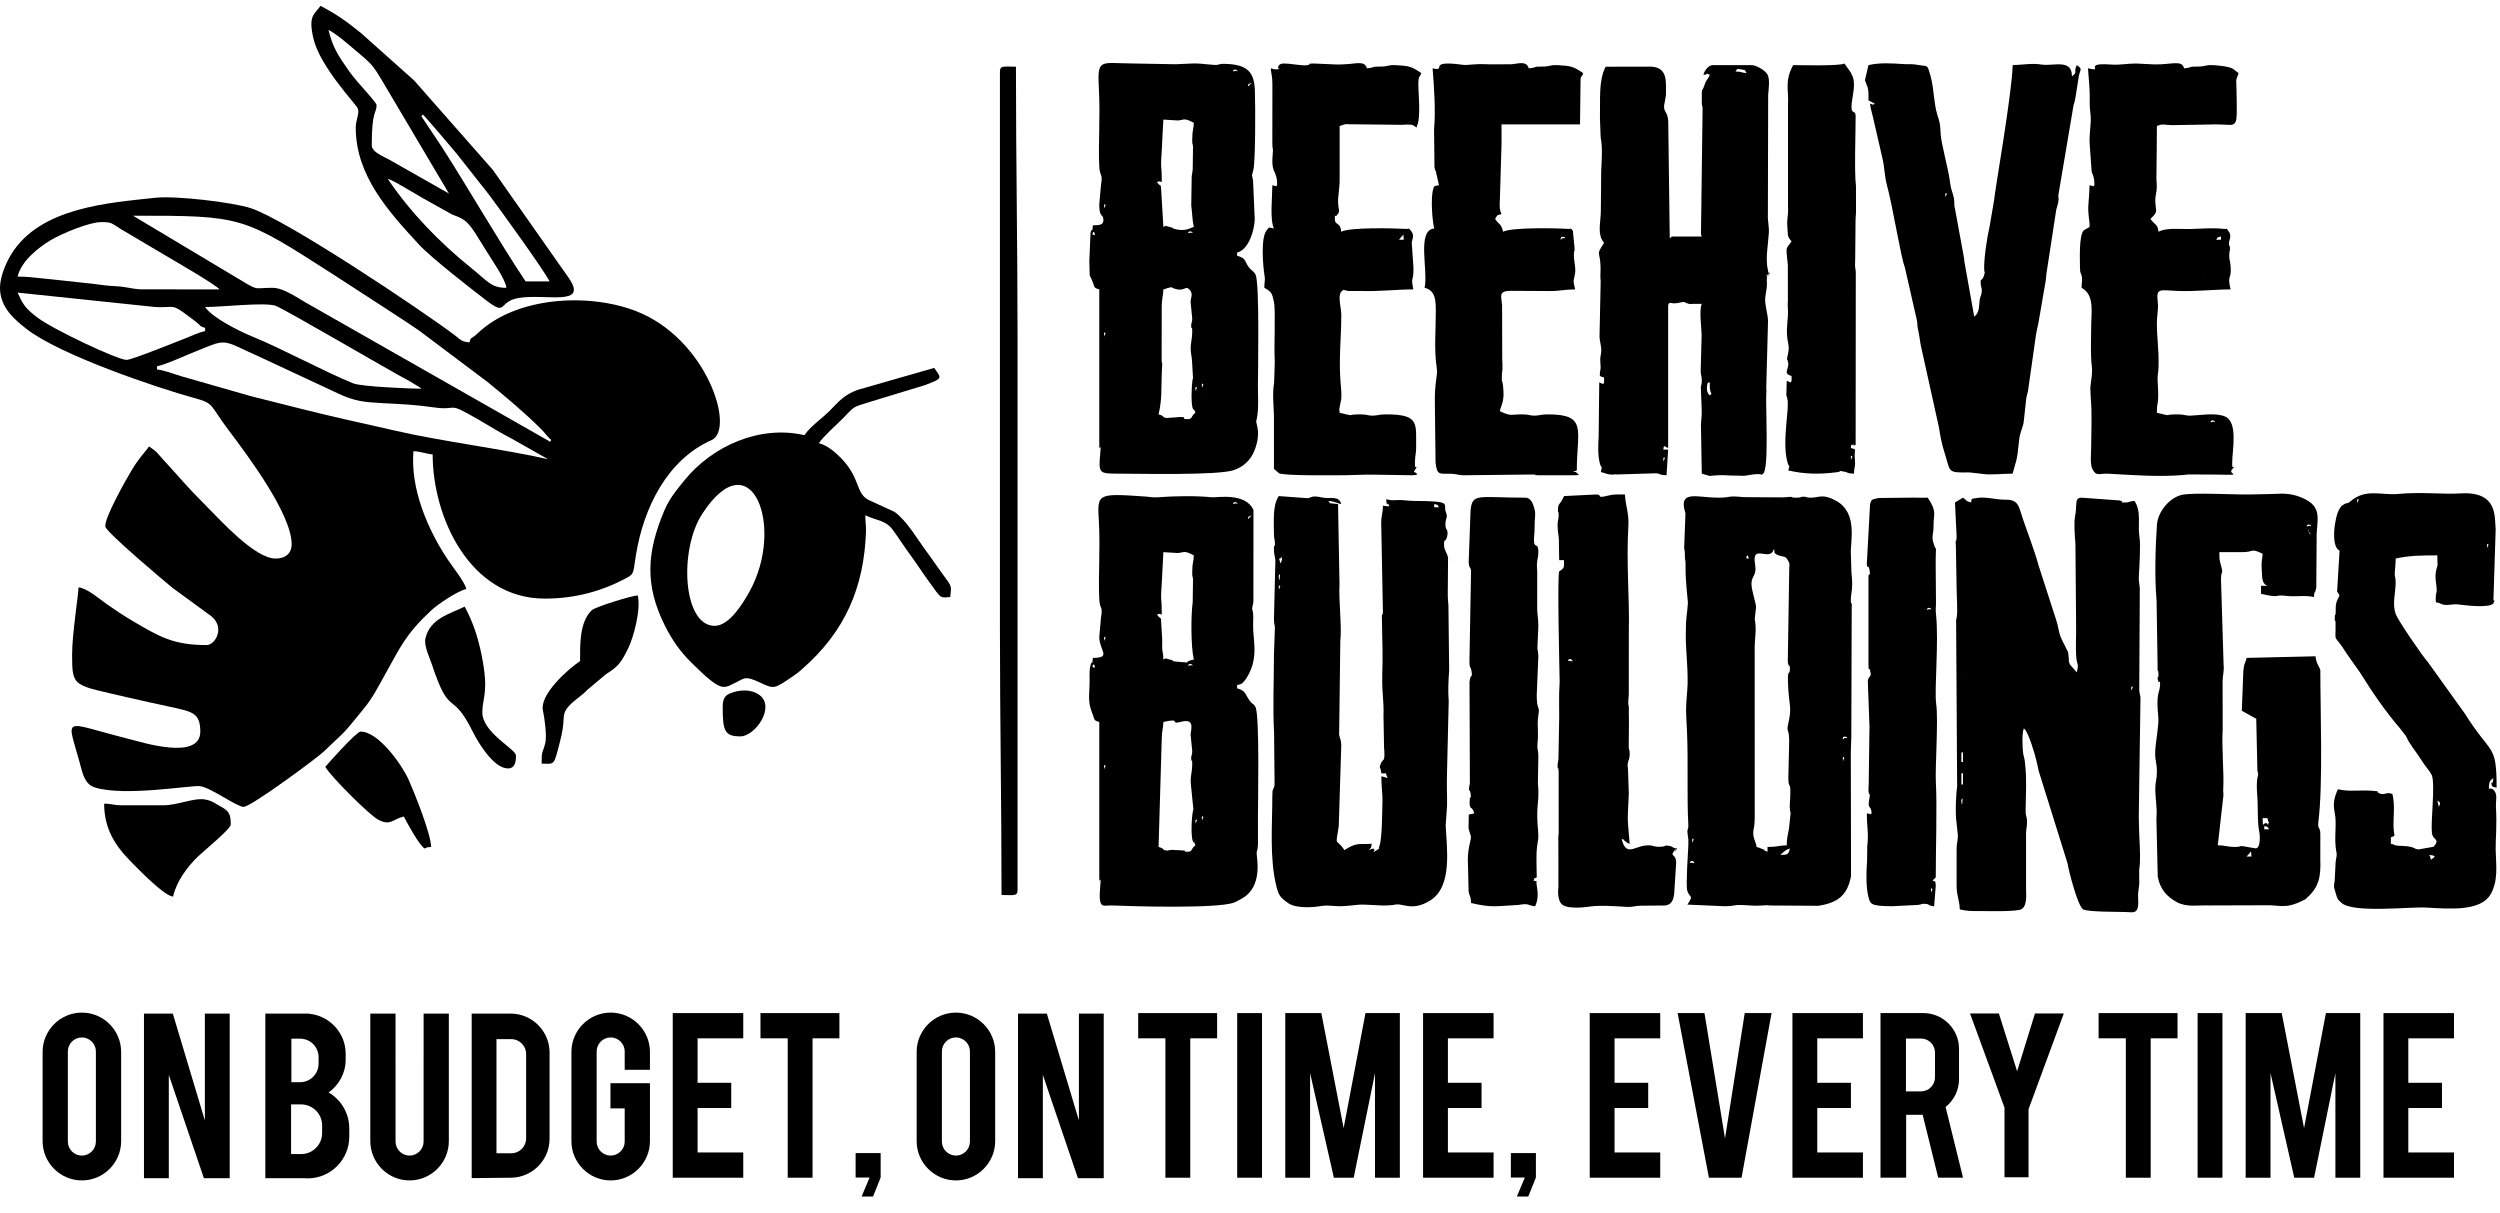 <?xml version="1.0" encoding="UTF-8"?> <svg xmlns="http://www.w3.org/2000/svg" width="1517" height="736" viewBox="0 0 1517 736" fill="none"><path fill-rule="evenodd" clip-rule="evenodd" d="M0 174.639C0 186.64 8.923 193.961 15.966 199.507C35.892 215.197 94.975 235.264 117.864 241.507C130.345 244.911 126.881 245.383 138.911 261.296C150.411 276.512 176.97 312.023 176.97 330.184C176.97 336.704 172.139 338.934 167.246 338.934C154.682 338.934 133.88 315.78 126.163 308.067C111.809 293.714 110.469 291.251 99.907 279.875C95.571 275.206 95.864 274.519 90.429 270.881C87.789 274.822 84.968 276.886 79.779 285.509C76.856 290.362 62.656 315.305 63.986 319.7C65.161 323.581 100.576 353.398 104.709 356.737L126.624 372.741C137.567 379.793 130.729 391.429 125.434 391.429C105.347 391.429 96.865 386.508 80.035 376.542C74.546 373.291 69.116 369.654 64.178 366.151C60.473 363.52 52.755 356.857 47.644 356.431C47.535 361.407 43.754 384.605 43.754 397.262C43.754 417.591 44.462 415.374 77.992 423.307C86.487 425.317 93.748 426.802 102.661 428.78C116.233 431.793 121.544 432.236 121.544 443.926C121.544 461.66 86.259 450.423 78.957 448.59C35.552 437.696 40.666 433.206 49.366 466.508C50.79 471.942 52.659 476.284 57.503 477.817C75.64 483.539 116.345 476.316 121.438 477.039C128.066 477.98 143.716 489.616 147.8 489.616C152.265 489.616 192.465 459.928 196.681 455.852C211.068 441.953 206.509 447.509 221.033 429.651C226.225 423.269 229.523 416.663 233.678 409.237C242.912 392.741 246 384.963 261.795 370.271C265.667 366.667 277.463 358.682 282.956 357.404C281.931 352.991 274.958 344.436 271.678 339.515C259.443 321.167 248.98 296.517 250.868 273.798C255.31 273.899 258.388 275.397 262.537 275.742C262.537 313.91 285.085 363.237 330.602 363.237C349.408 363.237 365.792 358.482 380.259 350.663C384.882 348.164 384.104 347.868 385.883 336.842C390.504 308.137 404.845 278.962 431.777 267.041C446.403 260.57 428.917 205.195 385.621 188.654C356.612 177.571 313.168 180.114 290.012 202.105C285.696 206.204 285.865 204.08 284.9 207.692C280.168 207.586 279.094 205.773 276.294 203.658C255.45 187.929 174.152 133.616 152.322 126.367C141.273 122.699 106.423 118.649 94.176 120.01C66.719 123.064 24.469 125.564 6.841 154.259C4.025 158.842 0 167.442 0 174.639ZM61.258 134.78C68.133 134.78 67.246 135.299 73.475 139.094L99.126 154.277C104.139 157.279 131.157 172.806 133.213 175.611L84.641 175.567C79.493 175.173 76.156 173.913 70.018 173.659C65.84 173.485 60.434 172.814 55.958 172.16L26.09 168.971C20.416 168.365 16.342 167.833 10.694 167.833C12.854 158.565 22.924 150.46 30.537 145.869C37.526 141.656 54.226 134.78 61.258 134.78ZM10.694 177.556C13.5 183.832 14.854 186.79 22.752 192.722C32.56 200.083 71.377 218.386 76.815 218.386C79.919 218.386 106.584 207.601 113.083 205.066C117.198 203.461 120.165 201.887 124.461 200.886V198.944C121.142 198.055 121.941 197.687 119.177 195.478C117.214 193.91 116.194 193.238 114.185 191.719C103.693 183.793 106.273 186.936 94.313 186.308L10.694 177.556ZM124.461 186.306C128.732 192.678 144.595 200.694 152.519 203.943C171.657 211.786 197.599 225.892 214.278 232.609C219.379 234.665 249.807 235.884 255.73 235.884C254.617 234.917 255.976 235.967 254.052 234.647L248.601 231.347C234.764 224.028 172.155 187.14 167.075 185.502C160.338 183.327 134.572 186.306 124.461 186.306ZM165.301 174.639C172.373 174.639 180.896 181.12 187.999 184.999L332.972 267.539C333.058 267.368 333.356 268.128 333.683 268.128L334.492 266.992C332.734 265.706 330.553 262.533 328.421 260.423C317.88 249.969 307.373 241.209 295.82 231.772L254.184 200.49C249.037 196.925 244.805 194.254 239.585 190.783L202.435 166.674C146.866 131.029 147.416 130.891 80.704 130.891L142.147 167.652C157.778 177.084 152.94 174.639 165.301 174.639ZM95.291 224.22V222.275C101.349 220.865 108.96 217.201 115.017 214.775C139.616 204.933 132.161 205.291 159.454 217.427L204.531 238.466C214.991 243.532 221.135 244.058 232.391 244.639C243.988 245.233 252.144 245.603 262.936 247.154C279.175 249.484 270.174 243.055 289.812 254.307C296.798 258.307 303.512 262.637 310.827 266.349L332.547 278.659C307.782 272.89 266.974 267.625 240.765 261.543C230.117 259.072 221.207 257.14 210.617 254.74C190.758 250.241 171.522 245.212 152.081 240.351L109.756 228.228C105.905 227.035 99.308 224.551 95.291 224.22Z" fill="black"></path><path fill-rule="evenodd" clip-rule="evenodd" d="M488.125 264.077C460.907 257.738 432.066 270.732 415.335 291.434C410.76 297.091 406.186 302.377 402.947 310.158C392.575 335.088 391 354.828 403.525 379.766C407.833 388.348 412.7 395.309 419.328 401.881C438.774 421.16 438.785 417.691 447.275 413.753C451.709 411.694 451.929 409.892 460.718 413.965C469.996 418.269 469.4 418.305 481.517 410.097C484.375 408.158 484.468 407.958 486.937 405.796C512.687 383.233 524.372 356.589 525.503 322.143C525.567 320.1 525.075 316.256 525.075 312.686C531.856 315.937 537.263 315.506 541.642 321.397C545.379 326.424 548.595 331.653 552.451 336.838C556.136 341.8 559.164 346.708 562.844 351.72C571.474 363.462 569.706 362.839 576.611 362.264C577.2 355.207 578.203 356.716 571.601 347.828C568.295 343.377 565.681 339.293 562.3 334.769C556.613 327.17 550.218 315.854 542.745 310.57L528.091 303.837C518.781 300.06 522.743 290.625 510.276 277.903C506.985 274.546 501.907 270.11 496.877 268.938C499.693 264.73 506.715 258.615 510.735 254.599C518.81 246.523 516.172 247.427 528.117 243.785L560.917 233.806C572.776 229.401 571.129 229.583 566.887 223.246L520.801 236.471C512.228 239.416 509.065 243.58 503.443 249.255C498.536 254.205 491.786 258.609 488.125 264.077ZM433.674 379.761C414.347 379.761 411.868 333.766 426.068 311.887C455.866 265.977 476.616 319.797 454.756 359.039C451.05 365.689 442.703 379.761 433.674 379.761ZM215.863 77.424C215.863 106.612 235.947 128.566 254.016 148.161C261.85 156.657 286.283 175.557 295.453 182.562C307.799 191.994 302.203 183.01 314.455 180.853C330.717 177.991 357.237 186.326 345.205 168.79L299.078 103.112L251.281 48.82L218.915 19.934C209.798 12.654 204.692 8.946 194.472 3.541C190.933 8.824 186.851 9.009 190.18 23.384C194.083 40.247 215.941 63.235 217.017 65.613C218.402 68.682 215.863 72.675 215.863 77.424ZM255.73 70.619L268.185 89.278C284.655 114.942 303.089 147.093 318.936 170.75H333.52C329.433 163.032 303.356 126.974 296.71 118.115L276.987 93.115C275.241 90.955 256.944 69.408 256.542 69.483L255.73 70.619ZM235.312 108.533C248.75 128.594 266.684 147.085 285.567 162.309C296.412 171.048 298.012 174.639 307.267 174.639C306.839 169.498 298.009 157.123 294.939 151.967L288.228 141.176C282.759 133.064 280.869 132.719 274.1 130.028L257.253 120.622C253.236 118.193 250.085 116.529 246.195 114.177C243.745 112.694 237.773 109.191 235.312 108.533ZM225.588 88.119C225.588 66.574 228.505 68.923 228.505 63.813C228.505 61.923 216.996 50.506 211.979 43.397C205.177 33.768 201.751 28.489 199.334 18.122C203.483 20.317 207.928 24.007 211.675 27.172C229.381 42.144 224.392 36.773 240.127 62.888L272.425 117.446L236.238 96.91C233.134 95.119 225.588 92.43 225.588 88.119ZM606.754 43.399V380.734C606.754 435.894 607.727 487.938 607.727 543.085C614.692 543.085 617.449 544.044 617.449 540.168V204.775C617.449 148.967 616.476 96.275 616.476 40.482C609.511 40.482 606.754 39.52 606.754 43.399ZM99.181 488.643H73.9C68.501 488.643 68.133 487.671 63.203 487.671C63.203 502.27 69.256 512.572 79.501 522.899C84.042 527.475 99.466 543.593 105.016 544.057C107.253 534.441 113.672 526.106 119.841 519.992C123.061 516.801 140.021 503.104 140.021 500.309C140.021 494.608 139.297 492.275 134.228 489.574C131.004 487.857 128.756 485.77 124.081 485.07C117.445 484.077 107.718 488.643 99.181 488.643ZM351.994 401.15C344.624 406.081 327.118 421.567 329.488 431.39C330.359 435.017 331.943 446.689 330.865 450.964C329.125 457.845 328.658 454.648 328.658 463.367C336.559 463.367 335.89 465.353 339.759 450.163C340.599 446.863 340.877 445.626 341.458 442.139C342.933 433.278 339.632 432.057 351.431 422.946C354.061 420.919 354.346 420.698 356.607 418.399L367.721 409.094C374.77 404.614 376.559 402.807 381.19 393.396C384.447 386.777 389.003 369.894 386.999 361.292C383.68 361.364 361.342 368.131 359.071 370.309C351.493 377.573 351.994 391.604 351.994 401.15ZM308.239 466.284C312.718 466.284 313.102 461.711 313.102 458.506C313.102 454.529 292.68 444.626 292.68 432.259C292.68 423.128 296.835 420.387 292.271 397.671C289.882 385.792 286.765 377.13 281.984 368.097C272.425 372.681 261.036 375.466 258.194 387.163C257.069 391.812 260.67 398.916 262.172 403.46C273.071 436.456 273.966 417.922 286.838 443.931C290.074 450.467 299.508 466.284 308.239 466.284ZM197.389 465.312C200.239 470.697 223.928 494.408 229.506 497.393C236.961 501.383 238.346 497.006 245.033 495.448C247.453 500.014 254.086 512.489 257.675 514.893C259.451 514.011 258.891 514.141 261.565 513.92C261.565 505.85 251.057 480.087 247.94 473.1C244.056 464.384 229.809 443.926 218.78 443.926C216.242 443.926 197.737 464.793 197.389 465.312Z" fill="black"></path><path fill-rule="evenodd" clip-rule="evenodd" d="M438.536 429.342C438.536 443.446 439.752 446.84 449.23 446.84C458.181 446.84 470.789 428.984 460.777 421.689C455.835 418.085 448.649 418.318 442.718 420.888C439.301 422.371 438.536 424.875 438.536 429.342Z" fill="black"></path><path fill-rule="evenodd" clip-rule="evenodd" d="M1186.28 304.908L1187.26 325.325C1187.26 330.124 1186.29 326.178 1186.84 331.56L1187.25 355.461C1187.25 362.837 1188.09 370.553 1187.29 374.807C1186.94 376.648 1186.98 375.694 1186.98 377.343L1187.59 477.37C1186.94 480.85 1186.31 494.404 1187.25 499.345L1188.06 507.146C1188 510.54 1187.26 511.253 1187.26 515.865V537.254C1187.26 543.764 1189.08 546.292 1189.2 551.835C1193.85 552.918 1196.02 552.83 1201.85 552.82C1205.64 552.812 1224.18 553.421 1226.85 551.578C1230.53 549.04 1229.25 541.42 1229.41 538.387L1229.41 506.915C1229.21 504.325 1229.89 502.617 1229.98 499.311C1230.1 494.709 1229.09 496.299 1229.15 491.578C1229.28 482.444 1229.91 472.823 1228.83 463.617C1228.58 461.472 1228.85 463.204 1228.58 461.434C1228.53 461.164 1228.41 460.495 1228.36 460.257C1228.33 460.122 1228.26 459.847 1228.23 459.715L1227.69 457.498C1227.35 455.219 1226.67 444.997 1228.09 441.981C1230.99 444.1 1235.02 458.81 1235.41 460.472C1235.85 462.333 1236.43 464.519 1237.12 467.951L1254.6 523.92C1254.98 527.026 1260.65 549.787 1264.07 551.835C1267.76 553.605 1287.61 553.141 1292.58 553.541C1296.17 553.828 1297.71 552.724 1297.49 546.175C1297.42 544.371 1297.24 543.442 1297.57 540.627C1297.9 537.931 1298.27 536.642 1298.07 533.37V527.283C1298.95 523.91 1298.47 513.576 1298.25 509.894C1297.99 505.368 1297.88 499.589 1297.81 495.303L1298.83 424.437C1298.99 421.552 1298.1 421.134 1298.1 418.651L1298.43 356.838C1297.88 352.527 1297.71 351.897 1297.87 349.294C1298.16 344.217 1299.02 330.567 1298.25 326.007C1296.98 318.556 1299.62 310.547 1295.19 303.936C1291.19 304.268 1293.01 304.908 1289.35 304.908C1284.92 304.908 1289.76 304.717 1286.65 303.827C1286.49 303.781 1286.2 303.698 1286.03 303.659L1263.1 301.992C1259.92 301.992 1260.01 304.162 1259.81 306.925C1259.63 309.521 1259.79 309.668 1259.11 313.552C1258.45 317.306 1258.87 323.961 1259.37 330.103L1259.77 378.401C1259.96 383.806 1259.17 397.912 1260.33 401.692C1261.08 404.127 1260.99 404.487 1260.18 407.959L1256.11 403.339C1254.73 400.326 1255.7 401.646 1255.24 398.319C1254.56 393.269 1255.56 397.454 1253.93 393.798C1252.61 390.832 1251.14 388.597 1250.18 385.88C1249.12 382.925 1248.89 379.738 1247.81 376.575L1237 343.108C1234.44 333.378 1228.53 318.704 1226.17 310.737C1224.61 305.502 1223.09 303.234 1217.32 303.195L1215.9 303.208C1210.08 303.068 1204.3 301.048 1198.48 302.37C1195.69 303.008 1196.88 301.647 1196.01 304.908C1192.45 303.959 1193.97 303.882 1191.14 301.992L1188.7 303.431C1187.68 304.035 1187.02 304.416 1186.28 304.908ZM1233.93 346.711L1234.22 347.002C1234.2 346.984 1233.83 346.807 1233.93 346.711ZM1190.17 392.403C1190.27 392.305 1190.46 392.556 1190.46 392.691L1190.17 392.403ZM1190.17 409.901C1190.27 409.802 1190.46 410.054 1190.46 410.191C1190.44 410.173 1190.08 409.999 1190.17 409.901ZM1293.24 417.678C1293.24 415.192 1294.78 417.523 1293.82 417.678C1293.82 417.678 1293.24 420.39 1293.24 417.678ZM1190.17 462.398H1191.14V456.565H1190.17V462.398ZM1190.17 476.009H1191.14V469.204H1190.17V476.009ZM1190.17 486.701C1189.82 484.86 1191.4 483.245 1190.79 486.084C1190.77 486.151 1190.81 490.095 1190.17 486.701ZM667.041 124.089C667.041 132.336 669.3 129.689 669.539 132.974C669.795 136.513 667.355 136.728 663.152 136.728C662.677 142.426 662.856 137.27 661.744 141.153L660.989 158.436C661.65 172.112 660.227 163.468 663.372 171.946C664.259 174.333 663.777 174.743 667.041 175.614V269.912C667.041 275.559 668.431 266.775 667.646 275.006C666.476 287.298 666.935 287.409 678.711 287.409C690.922 287.409 738.836 288.555 748.563 285.309C754.397 283.362 758.79 279.365 761.127 273.568C765.322 263.169 762.389 258.048 762.319 255.987C762.249 253.872 762.034 256.928 762.545 254.502C763.906 248.038 763.305 241.215 763.305 233.942C763.305 226.11 764.448 170.999 761.803 166.499C760.302 163.95 758.412 163.948 756.34 159.779C755.344 157.777 755.03 156.364 750.663 155.198V153.253C757.838 151.581 761.36 139.123 761.36 132.839L760.354 109.472C759.563 104.948 759.358 108.082 760.561 102.959C761.796 97.715 761.837 65.696 761.461 55.03C761.072 43.936 757.317 38.987 742.793 38.736C738.737 38.666 740.433 39.791 735.408 39.275C723.246 38.028 724.947 38.575 713.477 38.982L687.509 38.52C667.21 38.399 665.758 35.015 666.826 54.41C667.711 70.461 666.365 87.578 667.026 100.776C667.386 107.976 669.349 104.65 668.061 112.402L667.041 124.089ZM748.721 42.428C749.753 41.396 752.408 43.973 749.802 42.933C749.802 42.933 747.09 44.056 748.721 42.428ZM757.47 51.178C757.582 50.872 761.215 49.588 758.611 51.084C758.611 51.084 756.474 53.918 757.47 51.178ZM705.936 72.564C705.936 74.127 705.646 76.603 705.641 77.57L705.021 90.121C704.015 103.027 704.964 100.652 704.964 108.533C704.964 112.531 704.948 108.881 702.047 110.478C704.992 114.496 704.1 110.436 704.598 115.264L705.936 137.7C708.501 136.64 706.382 136.943 709.097 137.545C712.907 138.39 711.092 138.46 712.277 138.799C719.465 140.853 722.167 138.221 724.41 137.7C723.448 133.562 723.492 129.461 722.849 124.597L723.119 107.012C723.15 106.436 723.619 103.771 723.733 103.003L723.92 89.092C723.925 87.396 723.438 88.202 723.438 85.203C723.438 78.159 724.317 78.763 724.41 74.508C718.326 71.291 718.762 72.753 714.712 73.103L705.936 72.564ZM681.625 114.367L681.916 114.657C681.898 114.636 681.529 114.465 681.625 114.367ZM672.876 119.228L673.164 119.518C673.146 119.5 672.778 119.326 672.876 119.228ZM669.959 125.061C669.959 122.575 671.499 124.906 670.537 125.061C670.537 125.061 669.959 127.773 669.959 125.061ZM664.124 142.561C661.609 142.872 663.829 139.274 664.09 141.353C664.09 141.353 664.122 141.61 664.124 141.636C664.129 141.719 664.936 142.46 664.124 142.561ZM721.493 140.617C722.525 139.582 725.183 142.159 722.577 141.12C722.553 141.112 719.864 142.245 721.493 140.617ZM717.603 171.725L717.893 172.016C717.875 171.995 717.507 171.821 717.603 171.725ZM722.465 183.392C722.465 180.587 724.107 178.575 722.055 176.063C719.086 172.433 719.203 177.748 711.888 174.847C710.249 174.199 711.825 174.074 708.994 174.665C706.465 175.192 709.559 174.769 705.936 175.614C705.843 179.817 704.935 180.947 704.93 186.272L704.881 219.276C705.343 221.49 705.13 219.372 705.241 221.132C705.241 221.132 705.034 224.601 705.011 225.135C704.492 236.356 705.311 241.598 703.019 251.44C707.22 252.562 704.603 253.273 708.104 253.625L715.915 253.052C721.36 252.912 715.796 254.356 720.52 254.356C723.889 254.356 722.328 252.705 725.382 250.468C723.806 246.109 725.035 250.232 723.891 248.064C722.566 245.565 723.059 234.256 723.541 231.015C723.588 230.707 723.645 230.461 723.705 230.175C723.757 229.913 723.858 229.657 723.917 229.418L723.406 220.381C723.217 216.855 722.984 216.359 722.699 214.2C722.001 208.989 723.438 206.767 723.438 200.889C723.438 196.155 722.756 201.934 722.823 197.135C722.849 195.24 723.438 196.547 723.438 193.112L722.465 183.392ZM669.959 202.834C669.959 200.348 671.499 202.676 670.537 202.834C670.537 202.834 669.959 205.546 669.959 202.834ZM729.272 230.054L729.563 230.341C729.544 230.326 729.176 230.149 729.272 230.054ZM729.272 233.942C729.272 231.456 730.813 233.787 729.85 233.942C729.85 233.942 729.272 236.654 729.272 233.942ZM725.382 235.887C725.382 233.401 726.923 235.731 725.961 235.887C725.961 235.887 725.382 238.599 725.382 235.887ZM731.217 237.831L731.505 238.119C731.489 238.101 731.121 237.927 731.217 237.831ZM731.217 239.776L731.505 240.064C731.489 240.045 731.121 239.872 731.217 239.776ZM758.443 243.665L758.733 243.952C758.715 243.934 758.347 243.761 758.443 243.665ZM669.959 278.662L670.247 278.95C670.228 278.932 669.863 278.758 669.959 278.662ZM1021.95 332.129C1021.95 333.335 1022.28 334.201 1022.31 334.564C1022.45 336.371 1022.34 336.264 1022.38 337.4C1022.48 340.687 1022.83 339.588 1022.79 342.79C1022.65 353.36 1024.28 364.819 1024.23 365.75C1023.72 374.054 1022.92 373.061 1022.92 385.596C1022.92 395.56 1024.67 408.673 1023.85 418.6C1022.74 432.019 1023.02 430.005 1023.66 443.466C1024.52 461.842 1023.51 484.369 1024.49 500.593C1024.61 502.577 1023.9 503.73 1023.9 504.2C1023.9 507.269 1024.77 507.223 1024.48 513.046C1024.28 517.23 1022.91 537.198 1023.81 540.364C1025.17 545.189 1028.1 542.65 1023.9 548.917L1046.26 549.889C1053.97 549.889 1050.9 548.665 1060.54 549.355C1069.82 550.024 1069.84 548.958 1073.87 549.448L1103.37 549.637C1116.03 547.714 1121.07 542.575 1123.21 531.601L1123.07 456.548C1123.06 453.585 1123.34 450.196 1123.37 447.668L1123.62 368.7C1123.99 363.098 1123.08 368.887 1123.08 364.21C1123.08 360.049 1124.63 357.27 1123.45 347.431L1123.1 336.052C1122.73 328.458 1127.47 311.378 1114.3 303.961C1106.07 299.323 1103.87 301.99 1098.77 301.99C1095.45 301.99 1096.63 301.443 1094.77 301.394C1091.52 301.309 1094.15 301.99 1090.02 301.99C1084.87 301.99 1090.45 300.969 1082.14 301.812L1058.1 301.666C1046.63 300.588 1051.97 301.99 1042.37 301.99C1030.58 301.99 1019.66 297.549 1022 308.744C1022.12 309.32 1022.71 311.262 1022.75 311.492L1021.95 332.129ZM1060.85 338.935C1058.3 339.251 1060.66 335.321 1060.85 338.009C1060.85 338.092 1061.66 338.834 1060.85 338.935ZM1076.41 333.102C1074.17 341.496 1062.68 329.207 1064.98 342.352C1066.21 349.373 1062.74 349.297 1062.79 354.335C1062.83 358.2 1065.32 365.252 1065.6 368.275L1064.77 375.464C1066.06 383.247 1064.74 386.278 1064.74 393.374L1064.77 496.456C1064.76 503.94 1062.57 504.511 1065.02 510.692C1067.07 515.838 1064 512.817 1068.65 514.889C1069.53 515.286 1070.73 515.649 1070.91 515.742C1071.43 516.009 1068.89 515.636 1072.52 516.836V513.922C1079.3 513.922 1078.5 513.074 1084.18 512.95C1084.29 508.226 1084.7 507.653 1085.57 502.73L1086.53 493.453C1086.37 490.933 1086.66 494.664 1086.17 491.556L1085.99 489.246C1087.27 470.887 1085.16 480.462 1085.16 472.116L1085.59 453.657C1086.17 440.144 1083.65 445.532 1085.1 439.12C1087.4 429.025 1085.73 428.672 1085.11 417.672C1084.31 403.169 1086.13 411.771 1086.13 405.041C1086.13 403.703 1084.78 404.333 1084.84 400.644L1085.73 344.346C1085.88 342.347 1086.06 341.973 1084.99 340.151C1083.11 336.952 1082.77 338.274 1079.26 336.983C1075.44 335.577 1077.33 334.683 1076.41 333.102ZM1062.79 342.824L1063.08 343.112C1063.06 343.093 1062.7 342.92 1062.79 342.824ZM1118.22 447.813C1118.46 445.822 1123.37 448.055 1119.13 447.907C1118.76 447.894 1117.95 449.994 1118.22 447.813ZM1118.22 460.452C1118.22 457.966 1119.76 460.297 1118.8 460.452C1118.8 460.452 1118.22 463.167 1118.22 460.452ZM1061.82 508.089C1061.92 507.99 1062.11 508.242 1062.11 508.376C1062.09 508.358 1061.72 508.185 1061.82 508.089ZM1026.81 510.03C1026.81 507.544 1028.36 509.877 1027.39 510.03C1027.39 510.03 1026.81 512.745 1026.81 510.03ZM1080.3 518.78C1082.17 517.155 1083.31 515.646 1086.13 514.894C1085.12 518.661 1084.82 518.682 1080.3 518.78ZM1025.84 522.669C1027.02 521.492 1029.41 524.331 1027.1 523.686L1026.71 523.416C1026.63 523.349 1024.41 524.1 1025.84 522.669ZM1059.88 44.373C1056.1 44.059 1057.34 43.497 1053.07 43.401C1054.5 41.417 1053.96 41.69 1056.25 42.086C1060.03 42.74 1058.18 42.058 1059.88 44.373ZM1007.37 107.562L1007.66 107.853C1007.64 107.835 1007.27 107.661 1007.37 107.562ZM973.336 154.226L973.624 154.514C973.606 154.496 973.24 154.322 973.336 154.226ZM973.336 162.976L973.624 163.264C973.606 163.246 973.24 163.072 973.336 162.976ZM1073.49 165.89C1072.62 164.529 1073.26 165.942 1072.73 163.718C1071.14 157.076 1072.97 147.768 1073.33 141.416C1073.57 137.307 1072.53 133.955 1072.75 130.05L1072.93 57.562C1073.14 54.191 1074.18 48.099 1072.47 45.151C1070.94 42.512 1065.63 39.512 1062.79 39.512H1039.46C1036.39 39.512 1034.21 43.144 1033.62 45.345L1034.43 45.317C1036.62 45.203 1034.23 43.989 1037.51 45.345C1036.31 48.653 1035.66 47.461 1034.23 51.785C1032.53 56.924 1032.65 51.505 1032.65 61.873C1032.65 64.87 1033.13 64.064 1033.13 65.759L1032.19 139.135C1032.24 142.438 1031.77 141.409 1032.65 143.532H1016.12C1012.4 143.532 1015.77 143.234 1013.2 144.504L1012.29 73.47C1011.83 66.363 1008.42 68.622 1010.3 61.303L1010.91 57.476C1010.86 49.623 1012.2 40.718 1001.56 40.43L974.308 40.484C969.929 48.755 971.127 60.009 970.847 71.87L971.277 83.381C972.568 89.181 971.85 98.102 971.599 103.985L971.391 127.979C971.391 133.263 969.586 140.403 971.837 145.023C971.954 145.264 972.415 145.995 972.542 146.205L973.336 147.421C967.447 156.21 971.84 151.045 971.145 166.29C971.044 168.527 971.119 167.547 971.293 170.801L970.626 202.405C970.253 207.906 972.504 210.439 971.311 215.619C970.6 218.694 971.482 222.046 971.243 223.565L970.932 225.403C970.777 228.133 970.087 228.214 973.336 229.082C973.336 230.508 973.582 232.25 972.955 232.849C972.913 232.891 972.69 232.989 972.636 233.005L970.419 231.999L970.069 264.803C969.734 269.988 969.493 276.312 970.802 281.269C971.762 284.888 972.446 281.453 971.391 286.438C974.29 287.112 975.278 287.921 978.063 287.983C979.969 288.028 978.512 287.703 981.704 287.895L1004.9 287.182C1008.38 287.558 1006.37 288.274 1011.26 288.383L1012.23 272.827H1009.31C1009.62 269.314 1010.13 271.095 1012.23 271.855V186.307C1012.23 182.522 1013.79 184.217 1016.16 184.065C1018.37 183.922 1017.76 183.917 1019.28 183.616C1023.08 182.867 1021.48 183.359 1024.07 184.158C1026.16 184.803 1025.47 184.513 1026.36 184.412L1032.65 184.363C1030.81 188.345 1032.67 199.345 1032.53 204.497L1031.99 224.434C1031.81 227.68 1032.65 227.226 1032.65 231.027C1032.65 234.312 1032.1 233.184 1032.07 235.017L1032.59 248.566C1032.79 252.299 1032.1 255.802 1032.13 258.161L1032.65 287.41C1040.44 289.49 1033.85 288.743 1043.31 288.357C1045.55 288.263 1047.82 288.398 1050.03 288.538L1058.48 288.709C1059 288.681 1061.76 288.222 1062.51 288.103C1064.35 287.815 1064.1 287.758 1066.68 287.698C1070.68 287.605 1067.23 289.158 1069.87 287.403C1073.49 285.007 1071.35 246.683 1071.76 239.118C1071.91 236.318 1071.91 238.353 1071.75 235.556L1072.84 194.857C1072.8 190.626 1070.54 183.857 1071.2 180.1C1072.93 170.365 1071.73 172.642 1072.25 167.972C1072.73 163.56 1071.19 169.515 1072.66 166.953C1075.54 161.955 1071.87 171.345 1073.49 165.89ZM1037.51 231.999C1037.51 233.949 1037.29 236.92 1038.48 238.802L1037.67 239.937C1037.55 239.94 1035.6 238.737 1035.73 235.315C1035.74 235.115 1035.77 234.802 1035.8 234.612C1036.25 231.631 1036.03 232.486 1037.51 231.999ZM972.364 246.58L972.651 246.867C972.633 246.852 972.268 246.676 972.364 246.58ZM1009.31 278.66C1009.31 276.174 1010.85 278.505 1009.89 278.66C1009.89 278.66 1009.31 281.375 1009.31 278.66ZM667.041 386.569C667.041 394.694 674.759 399.208 663.152 399.208C662.677 404.904 662.856 399.752 661.744 403.633C660.719 407.195 661.344 411.414 661.124 415.712C660.636 425.188 660.546 427.174 663.196 433.878C663.248 434.013 663.323 434.296 663.372 434.426C664.259 436.816 663.777 437.223 667.041 438.094V532.392C667.041 538.038 668.431 529.255 667.646 537.486C666.212 552.562 669.508 549.207 674.419 549.423C687.323 549.985 737.661 551.427 748.563 547.789C749.999 547.31 754.623 544.774 756.054 543.613C766.539 535.083 762.117 519.006 762.545 516.981C762.553 516.948 762.817 516.603 763.1 514.837C763.403 512.955 763.344 511.003 763.333 509.092C763.307 504.866 763.305 500.646 763.305 496.422C763.305 488.593 764.448 433.482 761.803 428.978C759.84 425.644 760.012 428.74 755.943 421.302C754.83 419.269 753.192 418.354 750.663 417.677V415.733C753.695 415.03 753.78 414.794 755.453 412.744C755.94 412.142 756.493 411.284 757.006 410.408C764.085 398.352 760.014 387.489 760.393 378.778C760.945 366.03 758.712 373.295 760.561 365.439L760.608 309.548C755.987 298.628 738.092 302.032 735.408 301.755C725.338 300.723 712.5 300.99 702.425 301.75C699.303 301.985 698.227 301.524 695.756 301.35C664.822 299.183 665.867 299.437 666.826 316.893C667.711 332.941 666.365 350.057 667.026 363.256C667.386 370.456 669.349 367.13 668.061 374.881L667.041 386.569ZM748.721 304.907C749.753 303.876 752.408 306.453 749.802 305.413C749.802 305.413 747.09 306.536 748.721 304.907ZM757.47 313.657C757.582 313.351 761.215 312.068 758.611 313.564C758.611 313.564 756.474 316.398 757.47 313.657ZM705.936 335.044L705.021 352.601C704.015 365.507 704.964 363.132 704.964 371.016C704.964 374.897 704.627 371.661 702.876 372.67L702.047 372.96C705.389 377.523 704.023 370.93 705.081 385.545C705.394 389.9 705.171 388.957 705.187 392.459C705.205 395.998 705.936 395.739 705.936 400.18C708.501 399.12 706.382 399.425 709.097 400.024C714.649 401.256 708.724 401.111 715.487 401.611C725.481 402.35 715.902 402.163 724.41 400.18C722.535 392.133 722.667 372.711 723.733 365.483L723.92 351.571C723.925 349.876 723.438 350.682 723.438 347.683C723.438 340.638 724.317 341.245 724.41 336.988C718.326 333.771 718.762 335.233 714.712 335.583L705.936 335.044ZM681.625 376.847L681.916 377.137C681.898 377.116 681.529 376.945 681.625 376.847ZM672.876 381.71L673.164 381.998C673.146 381.977 672.778 381.806 672.876 381.71ZM669.959 387.541C669.959 385.055 671.499 387.383 670.537 387.541C670.537 387.541 669.959 390.255 669.959 387.541ZM664.124 405.041C661.609 405.352 663.829 401.754 664.09 403.833C664.09 403.833 664.122 404.09 664.124 404.115C664.129 404.201 664.936 404.94 664.124 405.041ZM721.493 403.097C722.525 402.062 725.183 404.639 722.577 403.6C722.553 403.592 719.864 404.725 721.493 403.097ZM717.603 434.205L717.893 434.493C717.875 434.477 717.507 434.301 717.603 434.205ZM722.465 445.869C722.465 443.235 725.489 435.719 716.908 437.951C709.012 440.005 717.66 435.361 705.936 438.094C705.843 442.297 704.935 443.427 704.93 448.752L703.019 513.922C707.22 515.042 704.603 515.753 708.104 516.105C710.28 516.323 707.046 516.141 710.485 515.745C710.627 515.727 710.926 515.67 711.063 515.659L713.15 515.83C724.112 516.116 715.77 516.836 720.52 516.836C723.889 516.836 722.328 515.185 725.382 512.95C723.806 508.589 725.035 512.709 723.891 510.544C722.465 507.85 723.098 495.243 723.917 491.898C723.969 491.683 724.101 491.424 724.151 491.229L722.699 476.682C722.001 471.468 723.438 469.249 723.438 463.369C723.438 458.635 722.756 464.414 722.823 459.618C722.849 457.72 723.438 459.024 723.438 455.591L722.465 445.869ZM669.959 465.314C669.959 462.827 671.499 465.155 670.537 465.314C670.537 465.314 669.959 468.028 669.959 465.314ZM729.272 492.533L729.563 492.824C729.544 492.806 729.176 492.629 729.272 492.533ZM729.272 496.422C729.272 493.936 730.813 496.267 729.85 496.422C729.85 496.422 729.272 499.137 729.272 496.422ZM725.382 498.367C725.382 495.88 726.923 498.211 725.961 498.367C725.961 498.367 725.382 501.081 725.382 498.367ZM731.217 500.311L731.505 500.599C731.505 500.599 731.121 500.407 731.217 500.311ZM731.217 502.256L731.505 502.543C731.505 502.543 731.121 502.351 731.217 502.256ZM758.443 506.144L758.733 506.432C758.715 506.417 758.347 506.24 758.443 506.144ZM669.959 541.142L670.247 541.43C670.228 541.414 669.863 541.238 669.959 541.142ZM870.265 305.881C873.107 306.562 871.666 305.756 873.183 307.825H870.265V305.881ZM777.892 337.964C777.892 338.503 777.91 339.548 777.827 339.841C777.329 341.56 777.508 340.919 776.919 341.85C775.804 336.592 775.311 340.785 777.892 337.964ZM875.127 340.878C875.223 340.782 875.415 341.031 875.415 341.168L875.127 340.878ZM782.751 341.85L783.042 342.141C783.024 342.122 782.655 341.949 782.751 341.85ZM775.947 350.6C775.597 348.759 777.171 347.142 776.561 349.983C776.546 350.051 776.59 353.994 775.947 350.6ZM842.067 353.517L842.355 353.805C842.337 353.789 841.971 353.613 842.067 353.517ZM775.947 356.434C775.947 353.947 777.487 356.275 776.525 356.434C776.525 356.434 775.947 359.145 775.947 356.434ZM775.947 371.017L776.235 371.305C776.216 371.287 775.851 371.113 775.947 371.017ZM830.398 515.865C831.892 514.449 832.024 514.882 832.343 511.976C824.939 512.593 823.329 510.833 815.814 515.865C810.34 507.691 810.301 515.028 812.355 501.295L813.867 452.676C813.867 447.436 812.22 447.859 812.617 443.612L813.306 388.924C814.292 379.557 812.241 364.626 812.809 354.476L811.924 305.881C810.537 305.767 808.299 305.497 808.265 305.484C806.165 304.864 808.11 306.736 806.09 303.936C809.601 304.229 810.721 305.15 813.867 305.881C812.407 300.415 807.143 302.922 802.324 301.878C794.677 300.216 796.321 302.445 792.862 302.259L775.947 301.02C772.106 306.749 773.029 316.362 773.029 324.353C773.029 326.134 773.546 328.164 773.574 328.61C773.934 334.212 773.029 328.423 773.029 333.103C773.029 337.967 774.103 337.65 773.864 341.702L773.029 375.875C773.029 378.258 773.574 379.63 773.605 380.856L773.029 397.264C773.029 412.693 772.244 429.244 773.118 444.888L773.406 476.349C772.596 480.183 772.057 477.954 772.057 482.812C772.057 500.724 770.26 520.48 774.492 537.731C775.835 543.209 776.844 544.622 781.701 548.029C786.332 551.277 796.285 550.678 801.23 549.841C805.994 549.037 808.162 549.89 812.894 549.89C818.936 549.89 823.054 548.788 827.478 548.902C834.386 549.081 840.755 550.061 846.976 548.871C851.283 548.047 856.913 553.152 867.799 546.452C881.527 538.008 877.871 514.706 877.238 500.947L878.084 488.682C878.159 482.581 877.811 476.198 878.024 470.129L879.079 425.417C878.558 419.369 878.926 412.54 879.347 406.795L878.903 367.219C878.6 363.524 878.618 364.611 878.504 361.022L878.683 338.371C877.97 335.047 876.318 333.982 876.258 331.042C876.147 325.667 876.992 330.298 878.149 325.361C879.092 321.325 877.072 321.615 877.072 318.52C877.072 313.638 878.833 314.638 877.308 310.581C875.514 305.8 881.95 304.076 858.555 303.965C854.465 303.944 852.137 303.459 849.481 303.418C845.833 303.358 845.467 303.983 841.095 302.964C841.556 308.237 842.01 305.375 842.078 305.484L842.874 306.542C842.892 306.573 842.983 306.749 843.04 306.853C841.831 307.423 843.224 307.195 841.598 307.148C841.575 307.148 839.471 306.879 839.15 306.853C839.15 311.766 838.141 312.235 838.118 317.552L839.15 371.017C839.15 375.598 838.629 370.33 838.522 374.045L838.919 395.159C839.129 405.535 838.255 411.013 839.093 421.624C839.435 425.98 839.687 431.015 839.487 433.716L839.835 452.829C839.829 454.758 839.801 452.341 839.964 454.996C840.459 462.932 839.225 460.028 837.952 463.16C836.487 466.769 837.796 464.661 838.178 469.204C842.817 469.709 839.819 467.868 842.067 472.118L838.216 471.029C838.178 476.815 838.974 482.428 838.878 485.597C838.717 490.836 838.784 509.438 836.907 513.773C835.994 515.881 838.634 513.703 835.284 515.938C831.516 518.452 834.825 516.08 833.798 515.22C832.957 514.514 832.016 515.435 830.398 515.865ZM1318.53 306.853L1318.81 307.143C1318.79 307.122 1318.43 306.949 1318.53 306.853ZM1397.28 306.853L1397.58 307.143C1397.56 307.122 1397.19 306.949 1397.28 306.853ZM1316.58 309.77L1316.87 310.06C1316.85 310.039 1316.48 309.868 1316.58 309.77ZM1400.2 311.714L1400.49 312.004C1400.47 311.984 1400.11 311.81 1400.2 311.714ZM1311.72 315.603L1312.01 315.891C1311.99 315.872 1311.62 315.699 1311.72 315.603ZM1400.2 318.52C1401.23 317.485 1403.89 320.062 1401.29 319.025C1401.26 319.015 1398.57 320.148 1400.2 318.52ZM1401.17 323.381L1400.97 322.743C1401.17 320.635 1400.02 321.229 1401.13 322.675C1401.92 323.707 1403.07 325.652 1401.17 323.381ZM1398.26 330.186L1398.55 330.474C1398.53 330.456 1398.16 330.282 1398.26 330.186ZM1372 355.461V360.322C1384.61 363.257 1379.26 360.53 1387.62 361.608C1392.4 362.225 1398.97 361.072 1404.09 362.267C1404.48 357.675 1404.48 360.753 1405.07 358.375C1405.96 354.816 1405.42 357.624 1405.53 354.357L1405.74 327.187C1405.32 316.018 1410.51 307.542 1396.46 301.849C1390.42 299.402 1385.74 299.352 1379.93 299.723L1366.22 300.019C1357.61 300.348 1330.4 298.637 1323.7 300.34C1316.13 302.272 1309.36 310.643 1308.82 318.543C1307.86 332.61 1307.38 351.344 1308.62 364.494L1309.23 404.36C1308.94 408.039 1309.77 405.999 1309.77 408.928C1309.77 413.569 1308.91 408.563 1309.3 411.804C1309.78 415.778 1310.75 412.122 1310.75 414.762C1310.75 420.865 1308.03 419.278 1309.67 435.36C1310.12 439.759 1307.86 451.159 1307.76 456.57C1307.66 461.89 1308.8 462.673 1308.8 468.231C1308.8 473.393 1307.93 473.673 1307.85 477.992C1307.74 484.308 1309.14 490.315 1308.5 496.581L1309.31 531.874C1310.66 539.312 1314.62 544.044 1320.98 547.448C1327.03 550.689 1333.6 549.144 1340.2 549.426L1374.78 549.31C1383.84 549.068 1386.56 551.861 1397.61 546.328C1400.16 545.047 1398.02 546.414 1399.91 544.734C1406.92 538.48 1408.41 532.183 1407.96 521.657L1407.98 506.145C1407.98 501.188 1406.11 503.916 1406.83 498.259C1409.64 475.926 1407.98 431.639 1407.98 406.987C1407.98 405.037 1405.47 403.149 1405.06 398.237L1363.25 399.209C1362.3 403.292 1361.78 401.687 1361.26 407.012L1360.33 431.289L1369.09 436.151L1369.79 467.565C1369.84 467.814 1370.24 469.242 1370.25 469.408C1370.37 470.941 1368.85 472.157 1369.7 482.734C1370.3 490.24 1369.57 498.793 1371.08 505.598C1371.24 506.314 1371.95 515.515 1368.37 514.732L1361.04 513.482C1360.88 513.464 1360.6 513.42 1360.42 513.412C1358.64 513.353 1359.61 513.923 1356.45 513.923C1351.05 513.923 1350.68 512.951 1345.75 512.951L1349.19 482.509C1349.16 481.78 1349.02 479.665 1349.03 479.488C1349.69 468.89 1348.01 454.553 1348.73 442.088L1348.67 413.792C1348.67 409.647 1349.7 407.337 1349.29 403.65L1347.7 351.572C1347.7 345.734 1349.23 349.076 1347.85 343.704C1346.81 339.654 1346.72 340.432 1346.72 335.045H1360.33C1368.25 335.045 1365.38 332.374 1372.98 336.017C1372.65 339.898 1372.05 341.337 1372.41 345.293C1372.81 349.532 1372.05 354.069 1375.89 355.461H1372ZM1365.2 404.07L1365.49 404.358C1365.47 404.339 1365.1 404.166 1365.2 404.07ZM1372.98 496.423C1373.13 503.107 1372.99 499.524 1375.01 499.467C1376.81 499.418 1375.72 502.853 1376.53 499.327C1376.56 499.215 1376.76 499.374 1376.87 499.34C1375.82 497.222 1376.58 498.995 1375.89 496.423H1372.98ZM1373.95 501.284C1376.79 501.964 1375.35 501.157 1376.87 503.229H1373.95V501.284ZM1400.2 515.865L1400.49 516.155C1400.47 516.135 1400.11 515.964 1400.2 515.865ZM1365.96 516.63L1366.17 519.754H1363.25L1365.96 516.63ZM1402.15 536.282C1402.24 536.186 1402.43 536.432 1402.44 536.57L1402.15 536.282ZM1256.29 50.206C1256.39 50.108 1256.58 50.359 1256.58 50.497L1256.29 50.206ZM1134.75 62.845C1134.99 65.754 1135.96 68.559 1136.46 70.854L1142.1 95.349C1143.65 101.353 1143.43 106.919 1145.09 112.776C1148.19 123.67 1153.47 156.35 1155.85 162.186L1163.08 193.966C1163.89 197.58 1163.01 196.452 1164.02 200.722C1164.6 203.169 1164.88 205.917 1165.43 209.099L1176.53 259.247C1177.43 265.122 1178.35 269.768 1180.08 275.135C1183.69 286.246 1181.16 286.967 1194.93 286.651L1202.7 287.525C1207.32 288.383 1214.28 287.41 1221.29 287.41C1222.03 284.229 1223.51 279.957 1223.94 277.429C1224.65 273.286 1224.73 270.206 1225.31 266.156C1225.92 261.923 1227.43 259.55 1227.97 256.133L1229.47 242.281C1229.74 240.22 1230.01 239.953 1230.56 237.43L1235.05 205.902C1235.37 202.653 1236.33 198.842 1237.01 195.495L1240.18 177C1241.02 172.299 1241.33 171.161 1241.79 165.971L1247.74 127.201C1250.37 118.848 1248.34 121.119 1249.26 116.968L1258.22 63.859C1258.82 61.749 1259.04 61.611 1259.54 58.241L1261.53 45.597C1262.45 41.939 1263.71 41.876 1260.18 39.512C1258 44.067 1261.04 43.549 1257.26 46.318C1257.26 35.442 1246.01 40.308 1238.76 39.162C1232.66 38.197 1227.82 39.367 1221.29 39.512C1220.9 56.898 1210.05 118.106 1210.01 121.567L1207.3 137.323C1205.88 143.226 1203.69 157.278 1204.01 163.637C1204.14 166.24 1204.81 163.902 1203.91 167.088C1202.99 170.324 1201.84 169.18 1201.84 170.752C1201.84 174.718 1202.65 174.01 1202.55 176.645C1202.43 179.434 1201.71 179.1 1201.28 181.993C1200.73 185.617 1201.34 189.659 1197.95 192.14L1192 158.763C1191.61 156.687 1192.05 159.702 1191.83 156.902L1186.21 126.208C1186.01 125.384 1186.04 126.141 1185.87 124.344C1185.86 124.147 1185.95 122.843 1185.8 121.549C1185.31 117.186 1183.93 115.892 1183.41 111.402C1182.43 102.761 1177.6 86.342 1177.52 80.348C1177.46 75.43 1176.74 73.273 1175.58 69.656C1173.45 63.011 1173.54 53.885 1171.6 46.693C1171.56 46.54 1171.49 46.268 1171.45 46.123C1169.62 39.164 1169.51 40.282 1166.09 39.727C1157.68 38.366 1160.1 39.237 1154.89 38.879C1147.75 38.392 1140.58 37.928 1133.78 39.512L1131.64 48.679C1131.73 49.268 1133.06 52.099 1133.39 53.478C1133.99 56.032 1133.78 58.197 1133.78 60.901L1137.64 62.897C1136.26 63.543 1137.86 63.963 1134.75 62.845ZM1174.62 77.426C1174.71 77.328 1174.9 77.579 1174.9 77.716L1174.62 77.426ZM1180.45 118.257C1180.45 115.77 1181.99 118.099 1181.03 118.257C1181.03 118.257 1180.45 120.969 1180.45 118.257ZM1430.35 303.936C1430.35 301.45 1431.89 303.781 1430.92 303.936C1430.92 303.936 1430.35 306.651 1430.35 303.936ZM1509.11 331.158C1509.11 328.669 1510.65 331 1509.69 331.158C1509.69 331.158 1509.11 333.87 1509.11 331.158ZM1510.08 333.103C1510.18 333.004 1510.37 333.256 1510.37 333.391C1510.35 333.372 1509.98 333.199 1510.08 333.103ZM1510.08 357.406C1510.18 357.307 1510.37 357.559 1510.37 357.694L1510.08 357.406ZM1513 472.118C1512.29 478.56 1511.1 472.475 1511.87 475.968C1512.26 477.749 1513.16 477.474 1514.94 477.951C1514.94 450.599 1511.66 458.639 1495.69 433.034L1473.35 401.905C1469.85 397.98 1455.5 377.058 1453.82 372.819C1451.39 366.669 1453.68 359.866 1453.68 353.517C1453.68 349.161 1452.91 350.727 1453.17 347.072C1453.36 344.432 1453.68 342.177 1453.68 338.936C1461.6 337.09 1469.56 336.989 1478.96 336.989L1479.11 342.752C1479.09 342.88 1479.04 343.191 1479.02 343.336L1478.66 344.541C1477.22 349.677 1478.07 351.925 1478.53 356.742C1478.87 360.299 1477.99 358.917 1477.99 363.239C1477.99 366.921 1478.28 364.966 1480.13 365.964C1484.43 368.292 1487.31 366.205 1491.88 366.791C1496.68 367.405 1510.25 369.062 1513 366.156C1514.5 362.505 1513.03 365.58 1513.05 364.038C1513.05 363.944 1513.02 363.664 1513.03 363.566L1514.37 321.213C1513.63 313.827 1515.91 298.004 1493.07 299.402C1482.33 300.06 1469.2 298.396 1455.44 299.71C1444.59 300.745 1435.55 296.091 1426.03 304.38C1424.2 305.974 1424.6 304.618 1421.98 306.262C1420.24 307.356 1420.59 307.288 1419.64 308.758C1416.58 313.451 1414.06 331.819 1419.65 334.075L1418.16 359C1419.25 360.748 1418.86 359.796 1419.65 361.295C1417.32 365.692 1417.28 366.752 1417.3 370.825C1417.33 375.614 1416.73 370.561 1416.73 374.906C1416.73 379.29 1417.18 374.504 1417.22 377.794C1417.4 392.1 1415.43 382.849 1424.06 396.741L1432.1 408.143C1439.29 419.75 1447.61 431.886 1456.48 442.15L1460.06 446.83C1462.07 451.577 1465.78 455.678 1468.57 460.145C1470.48 463.189 1471.71 464.755 1473.82 467.539C1473.94 467.7 1474.14 467.907 1474.26 468.071L1475.7 470.515C1477.74 476.992 1474.89 498.212 1475.68 505.394C1476.23 510.273 1480.99 508.697 1476.76 513.807L1469.59 515.072C1464.28 516.327 1467.43 513.646 1457.59 513.293C1457.29 513.285 1456.45 513.288 1456.17 513.27L1454.24 513.081C1451.07 512.453 1454.55 512.855 1450.77 511.976V508.09C1453.96 506.801 1452.8 507.989 1452.45 502.819C1452.02 496.392 1453.52 489.485 1451.74 481.84C1448.12 480.137 1446.95 483.02 1443.54 481.249C1441.22 480.038 1445.21 480.29 1439.19 479.831C1431.31 479.234 1425.94 480.616 1418.68 478.923C1416.25 483.979 1415.65 488.148 1416.63 492.654C1418.27 500.224 1416.01 508.453 1417.76 517.286C1417.93 518.154 1418.05 517.644 1417.78 519.863C1417.71 520.438 1417.27 522.875 1417.27 522.917L1416.69 534.381C1416.08 538.205 1416.05 537.731 1417.19 541.584C1418.3 545.343 1418.21 545.566 1420.75 547.821C1428 554.287 1461.99 550.113 1472.29 550.715C1486.87 551.57 1505.54 553.051 1511.41 542.47C1516.08 534.047 1514.58 524.82 1514.37 515.746C1514.23 509.627 1515.25 502.044 1514.52 489.317C1514.37 486.864 1515.39 482.752 1513.99 480.541C1511.16 476.079 1510.01 481.072 1510.32 476.611C1510.5 474.036 1511.37 473.308 1513 472.118ZM1478.96 481.84L1479.25 482.13C1479.24 482.109 1478.87 481.936 1478.96 481.84ZM1479.94 489.618L1478.96 485.729C1480.82 487.069 1481.06 486.927 1479.94 489.618ZM1449.79 501.284L1450.08 501.572C1450.06 501.554 1449.7 501.38 1449.79 501.284ZM1474.1 518.782C1478.72 519.287 1477.72 519.759 1475.07 521.698C1474.39 519.124 1475.15 520.897 1474.1 518.782ZM869.293 41.456C870.071 50.813 871.277 67.688 870.19 78.375L870.439 101.542C871.043 104.428 870.849 102.792 871.196 103.712L873.183 112.423C873.035 112.491 872.75 112.309 872.7 112.483C872.648 112.662 872.28 112.543 872.213 112.566C870.556 113.147 870.304 112.084 869.48 115.444C868.227 120.562 868.984 133.169 870.265 138.671C859.472 139.568 866.803 164.454 864.431 174.64C871.31 176.243 871.238 182.877 871.238 189.224C871.238 201.399 870.102 211.901 871.86 223.677C872.521 228.12 870.398 231.538 870.68 245.04L871.087 280.677C872.021 288.466 873.266 287.374 879.935 287.449C883.54 287.491 884.191 288.199 887.779 288.396L929.887 287.934C934.345 287.797 928.847 288.383 933.468 288.383H954.859C960.787 288.383 956.584 287.328 956.646 286.918C956.83 285.624 951.597 287.068 956.804 285.466C956.804 261.184 963.56 251.441 939.303 251.441C935.193 251.441 933.902 252.146 931.433 252.219C928.155 252.32 928.194 251.441 923.744 251.441C916.333 251.441 916.963 252.771 910.133 249.496C910.509 246.053 913.296 244.394 912.02 233.923C911.704 231.356 911.341 231.159 911.271 230.879L911.372 226.842C912.155 221.911 911.375 219.995 911.554 215.163L911.471 185.161C911.027 179.667 909.01 176.536 916.826 176.473L940.299 176.608C946.906 176.634 949.173 175.613 955.832 175.613C954.582 170.243 954.569 171.54 955.606 166.702C956.545 162.331 954.841 158.548 955.036 154.333C955.243 149.879 955.497 154.569 955.435 150.449L954.439 140.084C952.684 137.963 953.781 139.088 950.876 138.876C944.979 138.443 917.336 137.833 912.077 140.615C910.89 135.526 909.624 136.433 907.215 132.837C908.919 130.292 907.705 130.828 911.105 129.923C909.889 127.39 909.868 125.047 910.125 121.171L911.131 87.2C911.201 83.342 911.105 79.355 911.105 75.482H958.749L959.097 47.648C960.194 43.746 959.001 49.05 960.694 44.373C954.75 40.393 953.516 39.955 945.055 39.53C940.208 39.286 940.639 40.502 935.431 40.399C929.973 40.292 933.116 41 927.634 41.456C926.293 36.434 920.627 38.89 916.672 39.014L903.357 39.025C892.966 38.516 891.283 39.841 887.352 39.297C865.196 36.222 878.615 43.626 869.293 41.456ZM954.859 56.04L955.15 56.328C955.132 56.309 954.763 56.136 954.859 56.04ZM944.165 63.818L944.453 64.105C944.438 64.087 944.067 63.913 944.165 63.818ZM906.243 86.176L906.531 86.464C906.515 86.446 906.147 86.272 906.243 86.176ZM906.243 135.754L906.531 136.045C906.515 136.026 906.147 135.85 906.243 135.754ZM947.083 144.504C947.329 142.51 952.233 144.743 947.993 144.597C947.619 144.582 946.813 146.682 947.083 144.504ZM942.22 255.33C942.316 255.234 942.508 255.483 942.508 255.617L942.22 255.33ZM944.165 255.33L944.453 255.617C944.438 255.599 944.067 255.426 944.165 255.33ZM946.11 280.605L946.398 280.895C946.382 280.877 946.012 280.701 946.11 280.605ZM1266.99 41.456C1267.4 46.388 1267.5 48.215 1267.88 53.136C1268.29 58.391 1267.68 63.037 1268.41 68.305C1269.34 75.002 1267.48 80.172 1268.06 88.045C1268.1 88.491 1268.28 91.141 1268.28 91.234L1269.23 104.288C1270.47 107.329 1270.88 108.428 1270.88 112.423C1269.33 113.191 1272.67 113.419 1267.96 112.423L1267.66 118.311C1267.57 120.339 1267.33 122.682 1267.25 123.911C1266.81 130.722 1267.96 132.156 1267.96 137.701L1264.33 139.827C1261.44 143.304 1262.13 157.109 1262.13 162.004C1262.13 166.8 1262.76 164.672 1263.32 168.307C1263.64 170.402 1263.1 170.972 1263.1 174.64C1271.17 178.913 1268.93 189.633 1268.93 197.974C1268.93 205.933 1268.39 214.333 1269.31 222.194C1269.83 226.586 1268.94 229.647 1268.4 235.281L1268.66 241.597C1269.56 250.899 1268.94 261.394 1268.93 270.885C1268.93 275.137 1268.09 281.512 1269.72 284.722C1272.06 289.324 1273.79 287.13 1279.51 287.452C1294.01 288.269 1309.98 289.523 1325.23 288.201C1327.85 287.976 1326.65 287.88 1328.3 287.916L1341.12 287.934C1361.54 288.279 1353.99 288.167 1353.91 286.15C1353.91 286.114 1353.87 285.902 1353.88 285.86C1353.89 285.808 1353.96 285.577 1353.98 285.523C1354.05 285.365 1354.47 284.805 1354.58 284.639L1355.47 283.522C1354.49 282.218 1354.5 285.567 1354.5 280.605C1354.5 273.398 1358.21 256.247 1350.21 252.75C1344.45 250.235 1334.89 252.048 1329.13 252.219C1325.85 252.32 1325.89 251.441 1321.44 251.441C1311.27 251.441 1319.53 252.968 1308.8 250.469L1308.93 246.455C1310.18 241.446 1309.32 234.618 1309.21 229.93C1309.16 227.874 1309.75 225.53 1309.81 222.305C1310.04 211.396 1308.8 205.723 1308.8 196.029C1308.8 190.655 1309.91 187.961 1309.3 183.002C1308.22 174.218 1310.94 176.237 1322.35 176.582C1332.75 176.896 1343.8 175.613 1353.53 175.613C1351.34 166.227 1354.04 170.293 1353.58 162.056C1353.38 158.47 1352.56 157.859 1352.73 154.33C1352.94 150.13 1353.06 154.107 1353.13 151.172C1353.24 146.373 1352.56 152.157 1352.56 147.421C1352.56 145.577 1354.57 143.011 1352.13 140.079C1350.15 137.706 1352.42 139.246 1349.25 138.886C1342.78 138.145 1335.61 138.764 1329.14 138.966C1323.3 139.148 1314.79 137.963 1309.77 140.615C1309.38 135.853 1307.32 136.436 1304.91 132.837C1304.91 132.837 1306.78 130.919 1306.84 130.846C1309.27 128.096 1308.04 127.097 1307.86 123.092C1307.68 119.084 1308.25 118.35 1308.55 116.004C1308.99 112.631 1308.5 110.163 1308.51 108.687C1308.59 98.286 1308.8 87.146 1308.8 76.454C1312.64 74.867 1313.19 75.858 1318.05 75.938L1344.78 75.482C1358.59 75.482 1357.48 80.083 1357.1 53.911C1357 47.482 1356.4 49.882 1358.39 44.373L1355.09 41.845C1352.58 40.225 1345.65 39.675 1342.75 39.53C1337.9 39.286 1338.33 40.502 1333.13 40.399C1327.67 40.292 1330.81 41 1325.33 41.456C1323.9 36.095 1317.78 39.307 1307.25 39.087L1296.16 38.54C1290.35 38.54 1286.62 39.566 1280.86 39.159C1262.83 37.884 1277.7 43.95 1266.99 41.456ZM1341.86 63.818L1342.15 64.105C1342.13 64.087 1341.77 63.913 1341.86 63.818ZM1303.94 88.12L1304.23 88.408C1304.21 88.39 1303.84 88.216 1303.94 88.12ZM1347.7 143.532V145.476H1344.78C1346.31 143.27 1344.96 144.341 1347.7 143.532ZM1337 166.865L1337.29 167.153C1337.27 167.135 1336.9 166.961 1337 166.865ZM1339.92 255.33L1340.2 255.617C1340.19 255.599 1339.82 255.426 1339.92 255.33ZM1341.86 255.33C1342.89 254.295 1345.55 256.872 1342.95 255.833C1342.92 255.825 1340.23 256.958 1341.86 255.33ZM771.084 41.456C771.398 45.229 772.088 46.063 772.09 51.145L772.057 87.148C772.057 91.335 772.664 88.846 772.308 93.285C772.023 96.837 771.722 100.329 773.032 103.663C773.102 103.845 773.244 104.101 773.32 104.288C773.405 104.487 773.545 104.736 773.626 104.941C774.738 107.684 774.974 108.918 774.974 112.423C773.426 113.191 776.761 113.419 772.057 112.423C772.057 119.268 770.446 133.289 773.029 138.671C770.034 138.038 770.42 137.341 768.494 139.895C764.874 144.691 766.435 161.989 767.358 167.57C767.848 170.531 767.195 169.958 767.195 174.64C771.668 177.007 771.943 178.182 773.045 183.318C774.147 188.451 772.938 210.452 773.537 219.536L773.136 232.186C772.021 238.763 772.811 245.211 773.027 252.346L773.029 284.494L776.154 287.203C780.202 288.772 806.442 288.357 813.864 288.38C820.549 288.401 829.073 287.841 833.854 288.033L856.651 288.383C862.996 288.383 858.018 286.511 858.005 286.15L859.568 283.522C858.583 282.218 858.596 285.567 858.596 280.605C858.596 276.778 859.337 274.735 859.309 272.275C859.14 257.038 861.71 251.441 841.095 251.441C836.984 251.441 835.693 252.146 833.224 252.219C829.947 252.32 829.985 251.441 825.536 251.441C815.36 251.441 823.622 252.968 812.894 250.469C812.876 250.225 812.671 248.293 812.674 248.229L813.921 241.809C814.118 237.866 813.594 234.052 813.358 230.666C812.367 216.454 813.895 205.254 813.9 191.158C813.903 186.831 811.719 180.111 813.708 177.287C815.51 174.734 815.899 176.585 818.728 176.585L826.443 176.582C836.842 176.896 847.891 175.613 857.623 175.613C855.837 167.171 857.937 171.498 857.662 161.97L856.651 147.421C856.651 145.577 858.661 143.011 856.223 140.079C854.48 137.986 855.58 139.086 852.665 138.876C852.471 138.86 852.165 138.876 851.97 138.865C846.003 138.5 819.159 137.815 813.866 140.615C813.35 134.393 809.979 137.095 809.979 132.837C809.979 128.65 810.075 132.565 811.424 130.341C812.342 128.827 812.09 130.128 812.479 128.37C812.736 127.199 812.046 125.866 811.953 123.11C811.8 118.674 812.933 114.575 812.902 108.54C812.845 97.85 812.894 87.146 812.894 76.454L816.257 75.386C816.348 75.378 816.62 75.37 816.711 75.37L850.925 75.746C852.855 75.775 851.153 75.572 853.915 75.58C857.75 75.59 857.32 75.92 859.568 77.426C860.333 74.146 860.066 76.695 860.637 73.737C862.037 66.478 860.198 53.224 860.769 48.394C861.036 46.141 861.853 46.12 862.486 44.373C856.542 40.393 855.31 39.955 846.846 39.53C842 39.286 842.43 40.502 837.223 40.399C831.762 40.292 834.907 41 829.425 41.456C828.085 36.437 822.356 38.866 816.332 38.978C814.063 39.022 813.763 39.193 811.46 39.149L797.338 38.54C792.335 38.54 796.044 39.03 793.482 39.507C790.071 40.139 784.071 38.54 778.864 38.54C775.493 38.54 775.511 41.205 775.49 41.228C775.192 41.568 778.418 41.957 774.038 42.117C773.496 42.138 772.562 41.801 771.084 41.456ZM808.034 88.12L808.322 88.408C808.307 88.39 807.938 88.216 808.034 88.12ZM851.581 142.352L851.789 145.476H848.874L851.581 142.352ZM841.095 166.865L841.382 167.153C841.367 167.135 840.999 166.961 841.095 166.865ZM949.028 301.021C948.921 301.236 948.159 302.97 948.12 303.038C946.38 306.139 945.519 305.726 945.376 308.752C945.19 312.752 945.947 308.503 945.773 313.424C945.724 314.819 945.138 316.053 945.138 318.521C945.138 323.53 946.1 325.394 945.934 329.104L946.11 339.907H949.028C949.028 343.817 949.385 344.242 947.503 345.787C947.246 345.997 946.372 346.435 946.11 346.713C944.868 349.821 946.323 408.274 946.406 413.933C946.416 414.799 946.136 417.916 946.092 420.534C946.014 425.377 946.105 430.337 946.121 435.19L945.695 459.218C945.633 462.825 945.138 462.249 945.138 464.341C945.138 468.645 945.698 463.667 945.786 468.406L945.815 505.405C945.592 507.938 945.439 508.244 945.615 510.616L945.649 537.592C945.273 541.258 945.13 547.343 948.584 549.357C951.901 551.294 959.675 550.804 963.848 550.216C964.014 550.192 964.301 550.161 964.465 550.135C970.621 549.207 979.71 549.837 986.743 550.278C990.969 550.54 992.305 549.596 995.533 549.583L1010.6 549.443C1014.76 548.842 1015.51 545.168 1015.88 542.56L1017.09 523.642C1017.09 517.36 1012.8 520.339 1016.17 515.97C1019.86 511.197 1014.94 520.232 1017.09 514.894C1013.67 513.982 1015.4 513.647 1012.96 513.289C1008.74 512.675 1012.14 513.424 1008.21 513.764C1002.83 514.228 1003.48 512.372 997.896 513.126C991.55 513.984 986.486 519.597 984.03 509.061C988.387 510.637 983.548 508.864 986.374 510.606C987.884 511.534 986.797 511.417 988.892 511.975C987.412 494.177 987.518 500.601 988.353 481.559L987.865 466.475C986.986 462.034 988.892 461.94 988.892 457.536C988.892 453.494 988.231 455.993 988.309 452.807L988.444 438.325C988.418 436.733 988.42 435.193 988.384 434.259C988.317 432.54 988.389 432.758 988.405 430.669C988.439 425.898 987.547 430.145 988.35 421.294L988.371 381.964C988.866 364.972 986.784 340.643 988.07 319.628C988.563 311.562 986.691 308.633 985.975 300.049C981.779 300.049 979.58 299.763 975.831 300.723C967.709 302.802 973.033 300.049 968.474 300.049L949.028 301.021ZM951.942 400.18C953.12 399.003 955.513 401.842 953.203 401.193L952.808 400.924C952.725 400.859 950.514 401.608 951.942 400.18ZM948.055 423.51C948.151 423.414 948.343 423.666 948.343 423.801L948.055 423.51ZM947.083 503.227L947.371 503.515C947.352 503.5 946.987 503.323 947.083 503.227ZM1088.07 39.512C1082.6 49.864 1085.62 54.419 1084.95 64.634L1084.97 125.394C1085.28 131.316 1084.16 132.576 1084.56 137.328C1085.01 142.85 1084.21 143.12 1087.1 146.449C1083.75 151.46 1083.6 148.826 1084.68 159.038C1084.98 161.856 1084.56 158.38 1084.86 160.949L1084.89 183.069C1084.45 186.522 1085.48 186.636 1084.58 195.604C1083.35 207.937 1086.51 208.215 1084.97 214.704C1083.89 219.272 1084.54 217.509 1084.92 219.427C1084.95 219.596 1085.07 219.876 1085.09 220.034C1085.77 224.112 1081.5 226.614 1087.1 228.11C1087.1 229.536 1087.35 231.278 1086.72 231.877C1086.68 231.919 1086.46 232.017 1086.4 232.033L1084.18 231.027L1083.99 238.538C1083.99 241.402 1083.78 238.348 1084.12 240.383L1084.4 241.35C1084.43 241.459 1084.53 241.719 1084.55 241.827C1086.06 248.008 1081.16 267.416 1084.57 280.296C1085.85 285.134 1086.27 280.206 1085.16 285.466C1095.1 287.781 1104.06 287.846 1114.14 286.604C1119.53 285.94 1113.3 285.272 1118.57 286.114C1122.34 286.716 1120.01 287.299 1125.02 287.41C1125.14 282.23 1126.02 284.162 1125.5 278.199C1124.97 272.231 1127.19 272.954 1123.08 271.855C1123.34 268.928 1123.33 270.276 1123.75 269.988C1123.79 269.96 1124.42 269.835 1124.47 269.827C1126.54 269.501 1122.25 271.378 1126 269.913L1126.09 164.848C1125.45 161.089 1125.63 160.171 1125.73 157.299L1125.95 133.799C1125.95 132.163 1126.14 130.75 1126.22 129.239L1126.2 112.9C1125.13 104.503 1126 80.706 1126 70.62C1126 65.22 1121.79 72.096 1124.26 58.262C1126.44 46.087 1123.32 44.705 1119.19 38.54C1116.26 40.189 1091.82 39.512 1088.07 39.512ZM1121.14 106.59L1121.42 106.88C1121.41 106.862 1121.04 106.686 1121.14 106.59ZM1087.1 153.254L1087.39 153.542C1087.37 153.524 1087 153.35 1087.1 153.254ZM1087.1 162.004L1087.39 162.292C1087.37 162.274 1087 162.1 1087.1 162.004ZM1123.08 277.688C1123.08 275.202 1124.62 277.533 1123.66 277.688C1123.66 277.688 1123.08 280.403 1123.08 277.688ZM928.606 369.071L928.897 369.359C928.876 369.341 928.511 369.167 928.606 369.071ZM894.574 415.733L894.864 416.023C894.844 416.005 894.478 415.831 894.574 415.733ZM892.629 476.008C892.725 475.91 892.917 476.161 892.919 476.296C892.899 476.28 892.533 476.104 892.629 476.008ZM890.684 521.697L891.161 541.199C891.75 544.154 892.525 543.291 892.629 547.945C905.641 550.976 907.742 549.786 920.988 549.145C922.79 549.057 920.633 549.197 922.79 548.888C928.205 548.121 926.822 549.5 931.524 549.889C933.266 546.26 933.362 542.368 932.623 538.145C931.596 532.283 933.904 535.69 930.551 534.336C931.207 532.361 930.733 533.361 932.496 532.392C932.496 526.403 931.962 518.978 932.763 513.214C933.168 510.298 933.71 508.88 933.342 504.309C933.142 501.838 933.157 502.717 933.017 500.604C932.232 488.691 933.772 488.219 933.463 478.92C933.425 477.828 933.204 475.487 933.196 474.867L933.469 459.48C933.469 454.103 932.54 455.496 933.025 450.287C933.207 448.335 933.215 448.56 933.238 446.447C933.305 440.399 932.665 438.913 933.565 433.318C934.457 427.77 932.496 431.83 932.496 421.566L933.469 398.236C933.469 395.856 932.924 394.484 932.893 393.255L933.469 379.763C933.469 375.12 932.584 371.174 932.766 368.26L932.779 346.423C932.102 340.174 933.469 339.283 933.469 335.044C933.469 327.121 929.719 336.006 931.117 322.628L931.301 316.024C931.329 315.405 931.467 314.492 931.49 313.598C931.568 310.787 931.615 310.824 930.992 308.381C930.256 305.483 928.765 301.991 925.689 301.991C896.656 301.991 893.21 298.867 892.323 310.152L891.198 341.121C891.304 344.955 892.629 343.993 892.629 346.71L891.657 401.152C891.657 406.26 892.424 403.82 892.971 407.579C893.622 412.051 892.445 407.841 891.701 413.786L891.918 475.313C890.51 482.21 892.214 477.299 892.52 483.05C892.528 483.153 892.512 483.413 892.502 483.519C892.455 484.211 891.817 482.697 891.76 486.69C891.682 492.02 893.22 488.44 894.574 493.506C891.096 494.942 891.151 492.435 891.211 497.534C891.27 502.6 890.459 501.032 892.243 506.538C892.302 506.725 892.437 506.997 892.486 507.174C893.057 509.209 890.684 513.554 890.684 521.697ZM892.629 508.089L892.341 508.377C892.357 508.358 892.725 508.185 892.629 508.089ZM929.579 539.197L929.869 539.485C929.849 539.47 929.483 539.293 929.579 539.197ZM1169.75 369.071C1170.78 368.04 1173.44 370.614 1170.84 369.574C1170.81 369.567 1168.12 370.7 1169.75 369.071ZM1135.72 424.483L1136.01 424.773C1135.99 424.755 1135.62 424.579 1135.72 424.483ZM1134.75 508.089L1135.04 508.377C1135.02 508.358 1134.65 508.185 1134.75 508.089ZM1171.7 540.17C1171.7 537.681 1173.24 540.014 1172.28 540.17C1172.28 540.17 1171.7 542.881 1171.7 540.17ZM1173.64 549.889L1174.64 537.23C1174.03 534.277 1175.22 535.368 1172.67 534.336L1174.61 532.392C1174.61 516.668 1175.47 488.694 1174.69 474.94C1174.16 465.643 1176.28 436.971 1174.88 427.125C1173.65 418.491 1176.56 389.802 1174.78 372.841C1174.52 370.471 1174.6 368.644 1174.76 366.29L1174.57 342.829C1174.56 326.138 1175.63 337.927 1173.02 328.811C1172.03 325.365 1173.32 323.95 1173.28 318.98C1173.22 311.892 1175.56 310.658 1169.75 301.991C1166.86 301.991 1163.84 302.079 1160.96 301.957L1139.8 302.185C1134.6 303.258 1135.77 303.551 1134.75 305.97L1132.8 341.849C1132.8 345.984 1133.78 341.733 1134.43 345.997C1135.31 351.673 1133.78 345.715 1133.78 350.599V403.097C1133.78 408.308 1134.13 404.17 1134.83 407.017C1135.9 411.411 1134.15 409.257 1133.38 413.12L1134.38 440.207C1134.51 441.781 1134.47 441.664 1134.37 442.685L1133.93 476.008C1133.25 484.667 1135.27 479.736 1134.35 484.561C1132.97 491.761 1135.24 487.729 1135.72 493.506C1134.17 494.273 1137.51 494.501 1132.8 493.506C1132.8 502.274 1134.01 505.527 1133.06 513.274L1132.96 521.894C1132.45 528.63 1132.16 538.767 1133.88 544.67C1134.98 548.458 1134.91 549.889 1148.36 549.889L1163.75 549.117C1166.53 548.894 1165.56 548.054 1169.09 548.546C1170.67 548.767 1170.6 549.824 1173.64 549.889ZM49.679 629.515C45.001 629.515 41.173 633.345 41.173 638.022V692.707C41.173 697.387 45.001 701.214 49.679 701.214C54.359 701.214 58.187 697.387 58.187 692.707V638.022C58.187 633.345 54.359 629.515 49.679 629.515ZM49.679 614.447C62.782 614.447 73.505 625.165 73.505 638.265V692.464C73.505 705.564 62.782 716.282 49.679 716.282C36.575 716.282 25.855 705.564 25.855 692.464V638.265C25.855 625.165 36.575 614.447 49.679 614.447Z" fill="black"></path><path fill-rule="evenodd" clip-rule="evenodd" d="M87.356 615.049H89.783H102.432H104.86L124.312 679.881V615.049H139.377V714.939H138.805H124.312H123.729L102.432 652.254V714.939H87.356V615.049Z" fill="black"></path><path fill-rule="evenodd" clip-rule="evenodd" d="M182.733 670.161H176.629V671.732V698.729V700.3H182.733H183.371V700.282C190.082 699.948 195.465 694.358 195.465 687.571V682.891C195.465 676.104 190.082 670.514 183.371 670.179V670.161H182.733ZM182.157 630.274H176.81V631.651V655.293V656.667H182.157H182.717V656.651C188.593 656.361 193.308 651.464 193.308 645.519V641.422C193.308 635.478 188.593 630.58 182.717 630.29V630.274H182.157ZM161.015 615.053H176.572H185.383H187.688V615.165C200.021 616.337 209.751 626.795 209.751 639.418V643.004C209.751 651.202 205.651 658.482 199.399 662.902C206.883 667.291 211.94 675.419 211.94 684.675V689.821C211.94 703.689 200.592 715.034 186.719 715.034C186 715.034 185.287 715.003 184.582 714.943H176.572H161.015V700.057V643.004V639.418V632.494V615.053ZM272.352 643.853V652.847V692.464C272.352 705.565 261.629 716.283 248.526 716.283C235.425 716.283 224.705 705.565 224.705 692.464V652.847V643.853V615.055H240.007V643.853H240.02V692.708C240.02 697.385 243.85 701.214 248.526 701.214C253.206 701.214 257.036 697.385 257.036 692.708V643.853H257.049V615.055H272.352V643.853ZM310.259 630.546H301.263V639.54V690.821V699.812H310.259C315.204 699.812 319.252 695.765 319.252 690.821V639.54C319.252 634.596 315.204 630.546 310.259 630.546ZM286.217 615.053H309.797H309.893C322.861 615.053 333.475 625.662 333.475 638.627V691.065C333.475 704.03 322.861 714.639 309.893 714.639H309.797C301.857 714.639 294.318 714.88 286.217 714.88V714.639V691.065V638.627V615.053ZM370.56 614.449C383.663 614.449 394.383 625.166 394.383 638.267V649.138H379.068V638.023C379.068 633.343 375.24 629.517 370.56 629.517C365.879 629.517 362.052 633.343 362.052 638.023V692.709C362.052 697.386 365.879 701.215 370.56 701.215C375.24 701.215 379.068 697.386 379.068 692.709V672.593H370.42V657.281H379.068H387.924H394.383V692.465C394.383 705.565 383.663 716.28 370.56 716.28C357.457 716.28 346.736 705.565 346.736 692.465V638.267C346.736 625.166 357.457 614.449 370.56 614.449Z" fill="black"></path><path fill-rule="evenodd" clip-rule="evenodd" d="M408.225 614.746H423.29H451.004V630.064H423.29V657.037H443.711V672.344H423.29V699.317H451.004V714.636H423.29H408.225V699.317V672.344V657.037V630.064V614.746Z" fill="black"></path><path fill-rule="evenodd" clip-rule="evenodd" d="M509.35 630.052H493.06V714.636H477.983V630.052H461.46V614.746H509.35V630.052Z" fill="black"></path><path fill-rule="evenodd" clip-rule="evenodd" d="M519.187 699.691H534.381V714.519L529.76 726.057H522.828L527.671 714.519H519.187V699.691Z" fill="black"></path><path fill-rule="evenodd" clip-rule="evenodd" d="M580.049 629.516C575.368 629.516 571.541 633.345 571.541 638.022V692.707C571.541 697.387 575.368 701.214 580.049 701.214C584.73 701.214 588.557 697.387 588.557 692.707V638.022C588.557 633.345 584.73 629.516 580.049 629.516ZM580.049 614.447C593.152 614.447 603.875 625.165 603.875 638.266V692.464C603.875 705.564 593.152 716.282 580.049 716.282C566.946 716.282 556.226 705.564 556.226 692.464V638.266C556.226 625.165 566.946 614.447 580.049 614.447Z" fill="black"></path><path fill-rule="evenodd" clip-rule="evenodd" d="M617.722 615.049H620.161H632.799H635.226L654.679 679.881V615.049H669.744V714.939H669.172H654.679H654.095L632.799 652.254V714.939H617.722V615.049Z" fill="black"></path><path fill-rule="evenodd" clip-rule="evenodd" d="M738.546 630.052H722.255V714.636H707.179V630.052H690.655V614.746H738.546V630.052Z" fill="black"></path><path fill-rule="evenodd" clip-rule="evenodd" d="M863.523 614.746H878.588H906.302V630.064H878.588V657.037H899.009V672.344H878.588V699.317H906.302V714.636H878.588H863.523V699.317V672.344V657.037V630.064V614.746Z" fill="black"></path><path fill-rule="evenodd" clip-rule="evenodd" d="M750.728 714.636H765.793V614.746H750.728V714.636Z" fill="black"></path><path fill-rule="evenodd" clip-rule="evenodd" d="M779.901 614.746H786.705H794.966H801.781L815.318 684.524L828.585 614.746H834.35H843.662H849.427V714.636H834.35V651.204L821.42 714.636H809.39L794.966 651.146V714.636H779.901V614.746Z" fill="black"></path><path fill-rule="evenodd" clip-rule="evenodd" d="M916.793 699.691H931.986V714.519L927.365 726.057H920.434L925.277 714.519H916.793V699.691Z" fill="black"></path><path fill-rule="evenodd" clip-rule="evenodd" d="M964.649 614.746H979.714H1007.43V630.064H979.714V657.037H1000.13V672.344H979.714V699.317H1007.43V714.636H979.714H964.649V699.317V672.344V657.037V630.064V614.746Z" fill="black"></path><path fill-rule="evenodd" clip-rule="evenodd" d="M1087.65 614.746H1102.72H1130.43V630.064H1102.72V657.037H1123.14V672.344H1102.72V699.317H1130.43V714.636H1102.72H1087.65V699.317V672.344V657.037V630.064V614.746Z" fill="black"></path><path fill-rule="evenodd" clip-rule="evenodd" d="M1321.32 630.052H1305.04V714.636H1289.96V630.052H1273.43V614.746H1321.32V630.052Z" fill="black"></path><path fill-rule="evenodd" clip-rule="evenodd" d="M1446.3 614.746H1461.37H1489.09V630.064H1461.37V657.037H1481.79V672.344H1461.37V699.317H1489.09V714.636H1461.37H1446.3V699.317V672.344V657.037V630.064V614.746Z" fill="black"></path><path fill-rule="evenodd" clip-rule="evenodd" d="M1333.51 714.636H1348.58V614.746H1333.51V714.636Z" fill="black"></path><path fill-rule="evenodd" clip-rule="evenodd" d="M1362.67 614.746H1369.49H1377.75H1384.55L1398.1 684.524L1411.37 614.746H1417.12H1426.44H1432.2V714.636H1417.12V651.204L1404.19 714.636H1392.16L1377.75 651.146V714.636H1362.67V614.746Z" fill="black"></path><path fill-rule="evenodd" clip-rule="evenodd" d="M1017.98 614.746H1034.27L1046.74 690.777L1058.7 614.746H1074.99L1056.77 714.636H1053.26H1040.48H1036.97L1017.98 614.746Z" fill="black"></path><path fill-rule="evenodd" clip-rule="evenodd" d="M1165.04 630.171H1156.53V638.677V653.748V662.254H1165.04H1165.34H1165.65C1170.33 662.254 1174.16 658.425 1174.16 653.748V638.677C1174.16 634 1170.33 630.171 1165.65 630.171H1165.34H1165.04ZM1141.09 614.74H1156.65H1162.73H1167.11C1179.01 614.74 1188.74 624.475 1188.74 636.373V654.842C1188.74 661.656 1185.55 667.756 1180.59 671.728L1191.17 714.627H1176.1L1166.68 676.472H1162.73H1156.65V714.627H1141.09V676.472V654.842V636.373V614.74Z" fill="black"></path><path fill-rule="evenodd" clip-rule="evenodd" d="M1216.33 714.379H1230.92V673.067L1252.32 614.979H1234.81L1223.99 650.049L1212.92 614.979H1195.42L1216.33 672.111V714.379Z" fill="black"></path></svg> 
